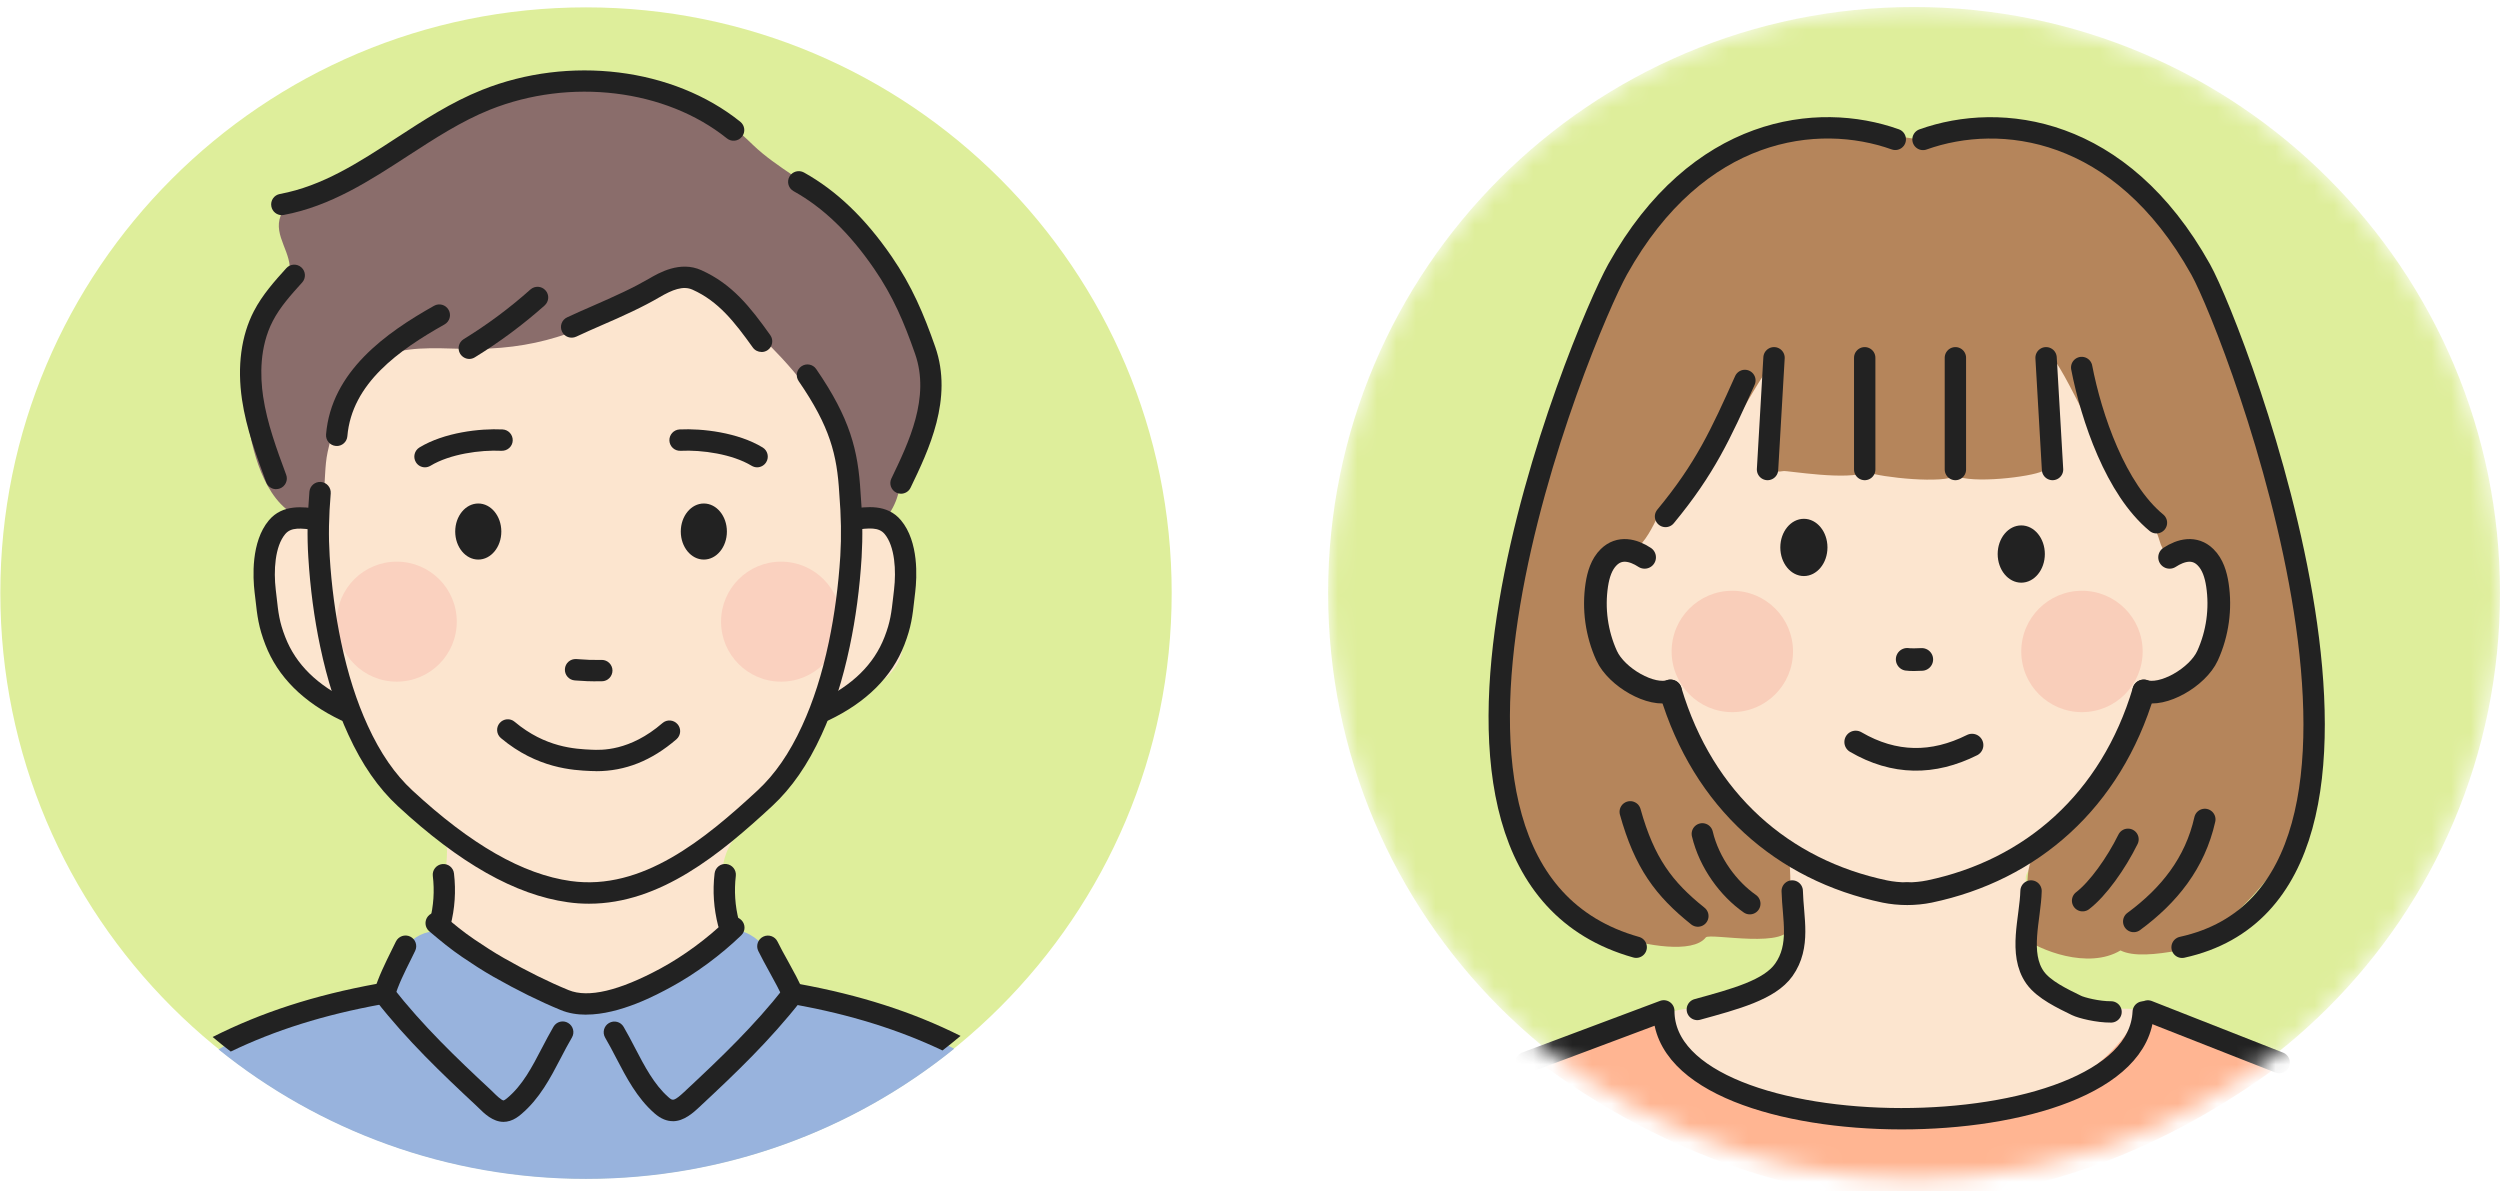 <svg width="128" height="61" viewBox="0 0 128 61" fill="none" xmlns="http://www.w3.org/2000/svg">
<path d="M30.003 60.343C46.565 60.343 59.99 46.919 59.99 30.36C59.99 13.801 46.565 0.377 30.003 0.377C13.442 0.377 0.017 13.801 0.017 30.36C0.017 46.919 13.442 60.343 30.003 60.343Z" fill="#DEEE9B"/>
<path d="M36.139 12.988C37.455 12.979 38.801 12.972 40.041 13.403C42.163 14.142 43.74 16.227 43.88 18.467C43.976 20.038 43.432 21.643 43.833 23.164C44.016 23.857 44.38 24.48 44.702 25.12C45.812 27.35 46.366 29.856 46.293 32.345C46.28 32.869 46.233 33.406 46.005 33.877C45.567 34.778 44.579 35.239 43.74 35.789C43.23 36.124 42.534 36.558 42.189 37.072C41.801 37.655 41.632 38.454 41.261 39.071C41.105 39.329 40.939 39.584 40.747 39.816C39.776 41.01 38.344 41.785 37.492 43.081C36.524 44.55 37.12 46.412 37.2 48.04C37.313 50.34 35.387 52.342 33.209 53.094C31.031 53.847 28.654 53.632 26.36 53.406C25.528 53.327 24.627 53.214 24.027 52.634C23.573 52.2 23.37 51.57 23.208 50.963C22.88 49.717 22.661 48.441 22.561 47.155C22.469 45.965 22.886 44.818 22.886 43.605C22.886 43.469 22.883 43.327 22.82 43.204C22.764 43.088 22.664 43.002 22.565 42.919C21.388 41.911 20.636 40.539 19.498 39.445C18.355 38.345 18.308 36.343 16.734 35.723C15.292 35.153 14.626 33.771 13.959 32.418C13.85 32.2 13.74 31.977 13.684 31.739C13.624 31.494 13.624 31.238 13.624 30.986C13.624 29.972 13.349 28.61 13.644 27.642C13.82 27.069 14.234 26.605 14.592 26.121C17.059 22.756 16.18 16.9 20.142 14.689C24.657 12.17 31.22 13.025 36.139 12.985V12.988Z" fill="#FCE5CF"/>
<path d="M21.474 17.851C22.2 17.805 22.963 17.844 23.715 17.861C27.395 17.944 29.745 17.052 32.877 15.252C33.842 14.699 35.039 14.291 36.043 14.765C36.375 14.921 36.66 15.166 36.938 15.405C38.662 16.903 40.353 18.468 41.655 20.34C42.55 21.636 43.194 23.078 43.538 24.616C43.664 25.183 43.489 26.439 44.045 26.804C45.013 27.437 45.766 26.071 45.955 25.398C46.459 23.598 47.456 21.835 47.622 19.952C47.811 17.834 46.86 16.346 46.114 14.48C45.448 12.816 43.88 11.822 42.643 10.575C41.423 9.349 39.796 8.617 38.549 7.417C38.224 7.105 37.9 6.794 37.535 6.532C37.024 6.17 36.448 5.915 35.867 5.683C32.867 4.48 29.758 3.578 26.556 4.351C25.893 4.51 25.243 4.745 24.66 5.103C24.282 5.335 23.941 5.617 23.582 5.879C23.125 6.217 22.644 6.522 22.164 6.83C20.672 7.785 19.167 8.743 17.529 9.419C16.631 9.79 14.788 9.976 14.37 11.043C13.963 12.087 15.01 12.979 14.815 14.029C14.569 15.352 13.194 16.038 12.879 17.37C12.6 18.544 12.521 20.42 12.7 21.62C12.961 23.363 13.678 25.985 15.597 26.581C16.074 26.731 15.932 26.992 16.309 26.595C16.522 26.373 16.518 25.677 16.558 25.388C16.661 24.656 16.618 23.87 16.774 23.148C17.026 21.974 17.43 20.791 18.017 19.744C18.812 18.325 20.079 17.937 21.471 17.851H21.474Z" fill="#8A6D6B"/>
<path d="M20.314 34.901C22.011 34.901 23.387 33.525 23.387 31.828C23.387 30.131 22.011 28.756 20.314 28.756C18.617 28.756 17.241 30.131 17.241 31.828C17.241 33.525 18.617 34.901 20.314 34.901Z" fill="#FAD1BF"/>
<path d="M39.991 34.901C41.688 34.901 43.064 33.525 43.064 31.828C43.064 30.131 41.688 28.756 39.991 28.756C38.294 28.756 36.918 30.131 36.918 31.828C36.918 33.525 38.294 34.901 39.991 34.901Z" fill="#FAD1BF"/>
<path d="M41.791 51.245C41.075 51.063 40.243 50.841 39.855 50.138C39.557 49.601 39.537 49.011 39.139 48.487C38.798 48.036 38.085 47.553 37.488 47.652C36.898 47.752 36.56 48.391 36.235 48.815C35.453 49.84 34.256 50.377 33.109 50.88C32.546 51.129 31.972 51.378 31.366 51.461C30.613 51.563 29.851 51.401 29.105 51.242C27.656 50.933 26.387 50.221 25.17 49.395C24.298 48.802 23.493 48.113 22.498 47.738C22.386 47.695 22.263 47.692 22.143 47.698C20.993 47.771 20.078 49.173 19.704 50.151C19.531 50.605 19.306 51.093 18.822 51.285C17.652 51.745 16.379 52.007 15.119 52.306C13.747 52.63 12.391 53.005 11.191 53.731C16.336 57.877 22.876 60.36 30 60.36C37.124 60.36 43.704 57.861 48.855 53.694C48.64 53.575 48.414 53.469 48.199 53.38C46.114 52.511 43.969 51.798 41.791 51.255V51.245Z" fill="#98B3DD"/>
<path d="M24.488 28.65C25.139 28.65 25.668 28.007 25.668 27.215C25.668 26.422 25.139 25.779 24.488 25.779C23.836 25.779 23.307 26.422 23.307 27.215C23.307 28.007 23.836 28.65 24.488 28.65Z" fill="#222222"/>
<path d="M36.036 28.65C36.688 28.65 37.217 28.007 37.217 27.215C37.217 26.422 36.688 25.779 36.036 25.779C35.385 25.779 34.856 26.422 34.856 27.215C34.856 28.007 35.385 28.65 36.036 28.65Z" fill="#222222"/>
<path d="M30.524 39.482C30.428 39.482 30.331 39.482 30.235 39.475C29.35 39.436 27.504 39.349 25.648 37.791C25.416 37.596 25.386 37.251 25.581 37.022C25.777 36.79 26.122 36.76 26.35 36.956C27.925 38.279 29.46 38.348 30.285 38.385C30.769 38.408 32.238 38.474 33.918 37.022C34.147 36.823 34.492 36.85 34.691 37.079C34.89 37.307 34.863 37.652 34.634 37.851C33.361 38.948 32.016 39.485 30.524 39.485V39.482Z" fill="#222222"/>
<path d="M21.759 23.927C21.573 23.927 21.394 23.834 21.291 23.661C21.136 23.403 21.219 23.068 21.477 22.909C22.747 22.14 24.563 21.931 25.73 21.987C26.032 22.001 26.264 22.256 26.251 22.561C26.237 22.863 25.979 23.091 25.677 23.081C24.583 23.028 23.032 23.247 22.041 23.847C21.951 23.9 21.855 23.927 21.759 23.927Z" fill="#222222"/>
<path d="M38.765 23.927C38.668 23.927 38.572 23.9 38.483 23.847C37.492 23.247 35.94 23.028 34.846 23.081C34.541 23.095 34.289 22.863 34.273 22.561C34.26 22.259 34.492 22.004 34.793 21.987C35.96 21.931 37.777 22.14 39.046 22.909C39.305 23.065 39.388 23.403 39.232 23.661C39.129 23.831 38.947 23.927 38.765 23.927Z" fill="#222222"/>
<path d="M17.705 36.936C17.625 36.936 17.546 36.919 17.47 36.883C15.53 35.958 14.224 34.656 13.588 33.012C13.236 32.107 13.17 31.52 13.081 30.711L13.034 30.314C12.948 29.578 12.842 27.745 13.764 26.644C14.473 25.796 15.537 25.948 16.313 26.061C16.611 26.104 16.836 26.383 16.793 26.684C16.75 26.982 16.492 27.191 16.19 27.148H16.157C15.388 27.032 14.9 26.989 14.602 27.347C14.072 27.98 14.005 29.23 14.118 30.188L14.165 30.592C14.251 31.374 14.304 31.848 14.605 32.617C15.146 34.013 16.236 35.083 17.94 35.899C18.212 36.028 18.328 36.356 18.199 36.628C18.106 36.823 17.91 36.939 17.705 36.939V36.936Z" fill="#222222"/>
<path d="M38.987 18.02C38.818 18.02 38.649 17.94 38.543 17.791C37.604 16.479 36.782 15.425 35.456 14.831C34.976 14.616 34.429 14.831 33.759 15.222C33.355 15.458 32.901 15.696 32.377 15.945C31.86 16.194 31.329 16.426 30.816 16.648C30.375 16.84 29.934 17.035 29.5 17.238C29.224 17.364 28.899 17.248 28.773 16.973C28.644 16.697 28.764 16.373 29.039 16.247C29.483 16.041 29.93 15.842 30.381 15.647C30.885 15.425 31.409 15.196 31.909 14.957C32.407 14.722 32.831 14.497 33.212 14.278C33.733 13.973 34.817 13.34 35.91 13.834C37.485 14.543 38.403 15.706 39.438 17.158C39.613 17.403 39.557 17.745 39.312 17.921C39.215 17.99 39.106 18.023 38.993 18.023L38.987 18.02Z" fill="#222222"/>
<path d="M24.03 18.378C23.848 18.378 23.669 18.285 23.562 18.116C23.403 17.858 23.483 17.523 23.741 17.364C24.951 16.621 26.102 15.766 27.159 14.821C27.384 14.623 27.729 14.639 27.931 14.868C28.134 15.093 28.11 15.438 27.885 15.64C26.778 16.625 25.575 17.519 24.312 18.295C24.222 18.351 24.123 18.378 24.026 18.378H24.03Z" fill="#222222"/>
<path d="M17.241 22.833C17.241 22.833 17.211 22.833 17.195 22.833C16.893 22.806 16.671 22.544 16.694 22.243C16.962 19.008 19.79 17.026 22.223 15.657C22.485 15.508 22.82 15.6 22.969 15.866C23.118 16.127 23.025 16.462 22.76 16.611C20.427 17.924 18.013 19.628 17.785 22.335C17.761 22.621 17.523 22.836 17.241 22.836V22.833Z" fill="#222222"/>
<path d="M14.43 11.016C14.171 11.016 13.943 10.834 13.893 10.569C13.836 10.271 14.032 9.985 14.33 9.932C16.515 9.525 18.358 8.325 20.307 7.055C21.686 6.157 23.115 5.226 24.68 4.603C29.145 2.816 34.459 3.469 37.903 6.233C38.138 6.422 38.178 6.767 37.986 7.002C37.793 7.238 37.452 7.274 37.217 7.085C34.071 4.563 29.194 3.973 25.084 5.617C23.619 6.204 22.24 7.102 20.901 7.97C18.945 9.243 16.926 10.559 14.526 11.006C14.493 11.013 14.46 11.016 14.426 11.016H14.43Z" fill="#222222"/>
<path d="M46.13 25.279C46.051 25.279 45.971 25.262 45.895 25.226C45.623 25.093 45.507 24.768 45.64 24.497C46.528 22.65 47.635 20.357 46.853 18.119C46.296 16.522 45.726 15.169 44.751 13.754C43.498 11.931 42.152 10.632 40.631 9.787C40.366 9.641 40.273 9.306 40.419 9.044C40.565 8.779 40.899 8.686 41.164 8.832C42.835 9.763 44.304 11.172 45.653 13.134C46.694 14.649 47.297 16.081 47.884 17.758C48.812 20.42 47.546 23.051 46.621 24.971C46.528 25.166 46.332 25.279 46.127 25.279H46.13Z" fill="#222222"/>
<path d="M30.152 46.27C29.798 46.27 29.436 46.247 29.072 46.194C26.387 45.819 23.539 44.208 20.367 41.272C19.369 40.347 18.54 39.154 17.837 37.619C17.227 36.296 16.757 34.821 16.395 33.111C16.087 31.656 15.882 30.118 15.786 28.534C15.719 27.48 15.739 26.412 15.842 25.176C15.868 24.874 16.13 24.652 16.432 24.676C16.734 24.702 16.956 24.964 16.933 25.266C16.833 26.452 16.816 27.466 16.879 28.467C16.972 29.995 17.171 31.48 17.466 32.882C17.811 34.513 18.258 35.912 18.832 37.161C19.475 38.563 20.221 39.644 21.113 40.469C24.116 43.25 26.768 44.768 29.227 45.11C32.877 45.617 36.079 42.978 38.788 40.469C39.679 39.644 40.425 38.563 41.068 37.161C41.642 35.912 42.089 34.513 42.434 32.882C42.729 31.48 42.928 29.992 43.024 28.464C43.084 27.466 43.067 26.449 42.971 25.262C42.855 23.28 42.5 21.852 40.893 19.515C40.72 19.266 40.783 18.925 41.032 18.756C41.281 18.583 41.622 18.646 41.791 18.898C43.535 21.434 43.932 23.068 44.058 25.189C44.161 26.416 44.178 27.483 44.115 28.534C44.019 30.115 43.813 31.656 43.505 33.111C43.144 34.821 42.673 36.296 42.063 37.619C41.36 39.154 40.531 40.347 39.534 41.272C36.895 43.714 33.809 46.27 30.159 46.27H30.152Z" fill="#222222"/>
<path d="M42.189 36.936C41.983 36.936 41.788 36.82 41.695 36.624C41.566 36.353 41.682 36.025 41.954 35.895C43.657 35.083 44.748 34.009 45.288 32.614C45.587 31.845 45.64 31.371 45.729 30.589L45.776 30.181C45.889 29.223 45.822 27.974 45.292 27.34C44.993 26.986 44.506 27.026 43.737 27.138H43.704C43.409 27.185 43.127 26.979 43.084 26.681C43.041 26.383 43.25 26.104 43.548 26.061L43.628 26.601L43.581 26.054C44.357 25.942 45.421 25.789 46.13 26.638C47.052 27.738 46.946 29.571 46.86 30.307L46.813 30.708C46.724 31.52 46.657 32.103 46.306 33.008C45.67 34.652 44.364 35.955 42.424 36.88C42.348 36.916 42.269 36.933 42.189 36.933V36.936Z" fill="#222222"/>
<path d="M30.487 34.885C30.152 34.885 30.01 34.874 29.592 34.848L29.433 34.838C29.131 34.818 28.903 34.556 28.923 34.255C28.942 33.953 29.201 33.724 29.506 33.744L29.665 33.754C30.186 33.791 30.242 33.794 30.805 33.787H30.812C31.11 33.787 31.356 34.029 31.359 34.328C31.359 34.629 31.12 34.878 30.819 34.881C30.689 34.881 30.583 34.881 30.491 34.881L30.487 34.885Z" fill="#222222"/>
<path d="M14.141 25.047C13.919 25.047 13.71 24.911 13.628 24.689C13.127 23.336 12.61 21.941 12.391 20.463C12.139 18.756 12.348 17.191 12.995 15.938C13.439 15.08 14.088 14.364 14.659 13.731C14.861 13.505 15.206 13.489 15.431 13.691C15.656 13.893 15.673 14.238 15.471 14.463C14.917 15.077 14.344 15.706 13.966 16.439C13.28 17.765 13.319 19.27 13.472 20.3C13.674 21.666 14.171 23.008 14.652 24.308C14.758 24.589 14.612 24.904 14.33 25.01C14.267 25.034 14.204 25.043 14.141 25.043V25.047Z" fill="#222222"/>
<path d="M30.013 51.951C29.556 51.951 29.108 51.882 28.697 51.709C27.62 51.265 26.5 50.711 25.266 50.012C24.7 49.691 24.143 49.323 23.672 49.004C23.065 48.593 22.568 48.179 21.978 47.682C21.749 47.486 21.72 47.142 21.915 46.91C22.111 46.681 22.455 46.651 22.687 46.847C23.251 47.324 23.725 47.718 24.285 48.096C24.739 48.401 25.273 48.756 25.807 49.057C26.997 49.734 28.081 50.271 29.115 50.695C30.116 51.106 31.701 50.731 33.829 49.581C34.992 48.951 36.219 48.05 37.194 47.102C37.409 46.893 37.757 46.896 37.966 47.115C38.175 47.331 38.171 47.679 37.953 47.887C36.908 48.898 35.596 49.866 34.346 50.542C33.63 50.93 31.75 51.948 30.013 51.948V51.951Z" fill="#222222"/>
<path d="M25.784 57.44C25.227 57.44 24.786 57.002 24.504 56.724C24.461 56.681 24.421 56.641 24.381 56.605C22.588 54.934 20.844 53.267 19.25 51.235C19.064 50.996 19.104 50.655 19.343 50.466C19.581 50.28 19.923 50.32 20.112 50.559C21.656 52.528 23.367 54.165 25.127 55.803C25.174 55.846 25.223 55.892 25.273 55.945C25.382 56.054 25.674 56.343 25.787 56.343C25.846 56.323 25.943 56.243 25.986 56.207C26.761 55.554 27.239 54.636 27.746 53.661C27.935 53.3 28.13 52.925 28.339 52.568C28.492 52.306 28.83 52.219 29.088 52.375C29.347 52.528 29.436 52.862 29.281 53.124C29.085 53.456 28.903 53.804 28.714 54.168C28.18 55.193 27.627 56.253 26.688 57.045C26.536 57.175 26.344 57.317 26.102 57.39C25.992 57.423 25.883 57.44 25.78 57.44H25.784Z" fill="#222222"/>
<path d="M34.449 57.404C34.157 57.404 33.842 57.294 33.507 56.999C32.615 56.217 32.072 55.173 31.545 54.162C31.356 53.797 31.177 53.456 30.984 53.128C30.832 52.866 30.918 52.531 31.18 52.379C31.442 52.226 31.777 52.312 31.929 52.574C32.135 52.925 32.33 53.3 32.516 53.658C32.997 54.58 33.49 55.531 34.226 56.177C34.442 56.366 34.492 56.412 35.098 55.846L35.138 55.806C36.898 54.165 38.609 52.531 40.154 50.562C40.339 50.324 40.684 50.284 40.922 50.469C41.161 50.655 41.201 51 41.015 51.238C39.421 53.27 37.677 54.938 35.884 56.608L35.844 56.648C35.513 56.956 35.032 57.407 34.445 57.407L34.449 57.404Z" fill="#222222"/>
<path d="M22.538 47.811C22.492 47.811 22.449 47.804 22.402 47.794C22.111 47.718 21.935 47.42 22.008 47.128C22.2 46.383 22.253 45.614 22.16 44.848C22.124 44.55 22.339 44.278 22.638 44.241C22.939 44.205 23.211 44.42 23.244 44.719C23.35 45.62 23.291 46.522 23.062 47.4C22.999 47.645 22.777 47.811 22.532 47.811H22.538Z" fill="#222222"/>
<path d="M37.299 47.811C37.057 47.811 36.832 47.649 36.769 47.4C36.544 46.522 36.48 45.62 36.587 44.719C36.623 44.417 36.895 44.202 37.193 44.238C37.495 44.275 37.707 44.546 37.674 44.845C37.584 45.61 37.634 46.379 37.826 47.125C37.903 47.417 37.727 47.715 37.432 47.791C37.386 47.804 37.339 47.808 37.296 47.808L37.299 47.811Z" fill="#222222"/>
<path d="M19.681 51.447C19.631 51.447 19.578 51.44 19.528 51.424C19.24 51.338 19.071 51.036 19.157 50.744C19.369 50.025 19.741 49.279 20.065 48.623C20.135 48.48 20.205 48.341 20.271 48.205C20.404 47.934 20.732 47.821 21.003 47.953C21.275 48.086 21.388 48.414 21.255 48.686C21.189 48.825 21.116 48.968 21.047 49.11C20.725 49.757 20.39 50.423 20.208 51.049C20.138 51.288 19.919 51.444 19.684 51.444L19.681 51.447Z" fill="#222222"/>
<path d="M40.588 51.447C40.373 51.447 40.167 51.318 40.081 51.106C39.938 50.751 39.66 50.247 39.391 49.757C39.192 49.395 38.987 49.021 38.824 48.69C38.692 48.418 38.804 48.09 39.076 47.957C39.348 47.824 39.676 47.937 39.809 48.209C39.958 48.514 40.157 48.878 40.353 49.226C40.638 49.743 40.933 50.28 41.098 50.695C41.211 50.973 41.075 51.295 40.797 51.407C40.73 51.434 40.661 51.447 40.591 51.447H40.588Z" fill="#222222"/>
<path d="M40.243 50.801C40.19 51.092 40.382 51.374 40.677 51.427C43.551 51.951 46.008 52.717 48.255 53.784C48.57 53.542 48.878 53.293 49.18 53.038C46.72 51.808 44.039 50.947 40.87 50.37C40.578 50.317 40.296 50.509 40.243 50.804V50.801Z" fill="#222222"/>
<path d="M19.942 50.801C19.889 50.509 19.608 50.314 19.316 50.367C16.097 50.953 13.379 51.835 10.886 53.094C11.191 53.35 11.499 53.598 11.814 53.84C14.095 52.743 16.581 51.961 19.508 51.427C19.8 51.374 19.995 51.093 19.942 50.801Z" fill="#222222"/>
<mask id="mask0_45_1221" style="mask-type:luminance" maskUnits="userSpaceOnUse" x="68" y="0" width="60" height="61">
<path d="M98 60.36C114.569 60.36 128 46.928 128 30.36C128 13.791 114.569 0.36 98 0.36C81.431 0.36 68 13.791 68 30.36C68 46.928 81.431 60.36 98 60.36Z" fill="white"/>
</mask>
<g mask="url(#mask0_45_1221)">
<path d="M98 60.36C114.569 60.36 128 46.928 128 30.36C128 13.791 114.569 0.36 98 0.36C81.431 0.36 68 13.791 68 30.36C68 46.928 81.431 60.36 98 60.36Z" fill="#DEEE9B"/>
<path d="M105.588 50.984C105.976 51.572 108.201 51.648 108.904 51.648C111.889 51.648 106.914 58.944 106.251 56.954C106.238 56.914 100.179 58.161 97.96 58.281C94.65 58.46 89.978 57.113 87.016 56.622C86.588 56.553 85.57 52.358 85.358 51.979C86.014 51.293 89.215 51.873 89.908 51.223C90.581 50.59 91.928 49.661 91.997 48.739C92.077 47.705 90.916 46.133 90.435 45.201C90.054 44.461 89.255 44.057 88.624 43.509C87.026 42.117 86.588 39.858 85.723 37.921C85.501 37.427 85.232 36.93 84.784 36.628C84.154 36.2 83.312 36.253 82.622 35.925C81.05 35.175 80.97 32.983 81.083 31.484C81.249 29.285 83.159 27.906 84.061 25.953C85.331 23.203 85.142 20.318 87.746 18.331C89.699 16.839 92.256 15.426 94.68 14.949C97.124 14.468 99.681 15.025 101.94 16.076C104.198 17.124 106.201 18.643 108.161 20.179C108.868 20.733 109.577 21.293 110.154 21.979C110.712 22.639 111.401 23.528 111.544 24.4C111.7 25.362 111.597 26.397 111.574 27.365C111.551 28.34 112.287 27.664 112.884 28.433C113.089 28.698 113.371 30.658 113.451 30.983C113.497 31.172 112.337 33.998 112.101 35.218C111.886 36.333 110.997 36.323 110.042 36.761C109.524 36.999 108.911 37.583 108.619 38.067C108.201 38.76 108.025 39.576 107.631 40.283C107.007 41.397 105.923 42.123 105.041 43.012C104.603 43.453 104.351 43.997 103.959 44.448C103.525 44.949 103.81 45.141 103.767 45.891C103.724 46.647 103.449 47.406 103.542 48.156C103.671 49.23 104.139 48.998 104.593 49.986C104.593 49.986 105.495 50.842 105.588 50.981V50.984Z" fill="#FCE5CF"/>
<path d="M83.037 48C81.047 47.337 76.404 44.684 76.735 38.382C77.017 33.05 79.942 19.797 80.307 18.998C80.771 17.993 81.329 17.121 81.77 16.086C82.712 13.871 82.944 11.845 84.764 10.273C85.786 9.391 86.983 9.002 88.028 8.23C90.409 6.465 94.972 6.545 98.62 7.208C100.61 7.57 100.375 5.869 102.338 6.29C104.142 6.678 105.289 7.185 106.997 7.892C108.241 8.406 108.801 9.019 109.69 10.011C110.606 11.032 111.995 12.209 112.629 13.423C113.182 14.488 113.769 15.655 114.005 16.839C114.201 17.824 114.608 18.577 115 19.512C115.948 21.774 117.344 24.245 117.354 26.689C118.518 29.76 119.401 37.547 118.518 40.704C117.872 43.022 114.87 47.337 111.554 48.663C110.377 48.875 109.233 48.995 108.569 48.663C106.911 49.658 104.371 48.63 103.595 48C102.998 47.512 103.8 45.476 103.8 45.324C103.807 44.644 103.883 43.834 104.477 43.496C104.911 43.248 105.127 42.743 105.432 42.336C105.973 41.609 106.536 40.909 107.007 40.127C107.724 38.94 108.304 37.673 108.924 36.432C109.014 36.253 109.11 36.068 109.259 35.931C109.604 35.626 110.115 35.673 110.572 35.636C113.259 35.421 114.768 31.637 113.604 29.431C113.381 29.01 112.977 28.46 112.499 28.307C111.657 28.035 110.934 28.977 110.566 27.677C110.334 26.851 109.597 25.671 108.947 25.077C107.899 24.122 105.658 18.584 104.915 18.152C104.915 18.152 105.561 22.533 104.583 24.122C103.983 24.42 100.935 24.785 100.106 24.347C99.609 24.785 96.292 24.453 95.566 24.162C94.657 24.629 91.487 24.085 91.317 24.119C89.049 24.56 91.317 19.476 90.986 18.481C90.767 17.824 87.484 24.434 86.811 24.59C85.066 25.001 85.073 26.599 84.065 27.81C83.948 27.949 83.812 28.095 83.633 28.135C83.468 28.171 83.292 28.105 83.123 28.125C82.725 28.171 82.532 28.622 82.433 29.01C82.154 30.121 82.038 31.272 82.091 32.413C82.141 33.504 82.473 34.758 83.478 35.182C83.895 35.358 84.37 35.358 84.804 35.484C85.564 35.706 86.167 36.319 86.539 37.023C86.88 37.669 86.92 38.359 87.165 39.026C87.384 39.616 87.842 40.12 88.27 40.588C89.155 41.559 90.525 42.136 91.324 43.131C91.865 43.805 91.59 46.484 91.649 47.333C91.742 48.65 87.53 47.748 87.338 47.996C86.665 48.859 84.161 48.375 83.027 47.996L83.037 48Z" fill="#B5855B"/>
<path d="M113.03 52.891C111.093 51.966 111.484 51.446 109.236 52.314C108.241 54.304 105.004 56.321 103.93 56.626C101.542 57.306 92.767 56.795 91.991 56.626C90.114 56.218 85.69 54.968 85.358 51.983C83.458 51.708 85.139 51.502 83.292 52.039C82.048 52.401 81.03 53.071 79.856 53.585C79.641 53.681 78.642 53.989 78.413 54.075C83.604 58.125 90.886 61.371 97.98 61.371C105.074 61.371 111.773 58.237 116.883 54.407C116.625 54.311 115.849 54.039 115.67 53.979C114.771 53.667 113.885 53.306 113.027 52.898L113.03 52.891Z" fill="#FFB592"/>
<path d="M88.694 36.462C90.41 36.462 91.802 35.071 91.802 33.355C91.802 31.638 90.41 30.247 88.694 30.247C86.978 30.247 85.587 31.638 85.587 33.355C85.587 35.071 86.978 36.462 88.694 36.462Z" fill="#F9CEBA"/>
<path d="M106.596 36.462C108.312 36.462 109.704 35.071 109.704 33.355C109.704 31.638 108.312 30.247 106.596 30.247C104.88 30.247 103.489 31.638 103.489 33.355C103.489 35.071 104.88 36.462 106.596 36.462Z" fill="#F9CEBA"/>
<path d="M92.359 29.494C93.025 29.494 93.566 28.838 93.566 28.029C93.566 27.219 93.025 26.563 92.359 26.563C91.692 26.563 91.152 27.219 91.152 28.029C91.152 28.838 91.692 29.494 92.359 29.494Z" fill="#222222"/>
<path d="M103.489 29.833C104.155 29.833 104.696 29.176 104.696 28.367C104.696 27.557 104.155 26.901 103.489 26.901C102.822 26.901 102.281 27.557 102.281 28.367C102.281 29.176 102.822 29.833 103.489 29.833Z" fill="#222222"/>
<path d="M85.527 35.374C84.569 35.709 82.765 34.678 82.26 33.57C81.746 32.443 81.571 31.166 81.756 29.942C81.836 29.425 81.992 28.894 82.367 28.526C82.921 27.982 83.62 28.154 84.204 28.536" stroke="#222222" stroke-width="1.161" stroke-linecap="round" stroke-linejoin="round"/>
<path d="M97.645 45.758C97.251 45.758 96.856 45.718 96.501 45.645C91.294 44.554 87.212 41.016 85.53 35.378" stroke="#222222" stroke-width="1.161" stroke-linecap="round" stroke-linejoin="round"/>
<path d="M109.76 35.374C110.718 35.709 112.522 34.678 113.027 33.57C113.541 32.443 113.716 31.166 113.531 29.942C113.451 29.425 113.295 28.894 112.92 28.526C112.367 27.982 111.667 28.154 111.083 28.536" stroke="#222222" stroke-width="1.161" stroke-linecap="round" stroke-linejoin="round"/>
<path d="M97.645 45.758C98.04 45.758 98.434 45.718 98.789 45.645C103.996 44.554 108.078 41.016 109.76 35.378" stroke="#222222" stroke-width="1.161" stroke-linecap="round" stroke-linejoin="round"/>
<path d="M97.648 33.759C97.804 33.786 98.245 33.773 98.395 33.763" stroke="#222222" stroke-width="1.161" stroke-miterlimit="10" stroke-linecap="round"/>
<path d="M95.012 37.991C96.989 39.145 98.978 39.145 100.968 38.15" stroke="#222222" stroke-width="1.161" stroke-linecap="round" stroke-linejoin="round"/>
<path d="M89.338 19.479C88.107 22.221 87.305 23.989 85.275 26.443" stroke="#222222" stroke-width="1.094" stroke-miterlimit="10" stroke-linecap="round"/>
<path d="M86.93 46.902C85.192 45.513 84.197 44.186 83.468 41.566" stroke="#222222" stroke-width="1.094" stroke-miterlimit="10" stroke-linecap="round"/>
<path d="M89.59 46.269C88.508 45.513 87.513 44.186 87.159 42.694" stroke="#222222" stroke-width="1.094" stroke-miterlimit="10" stroke-linecap="round"/>
<path d="M112.887 41.954C112.386 44.189 111.06 45.847 109.246 47.181" stroke="#222222" stroke-width="1.094" stroke-miterlimit="10" stroke-linecap="round"/>
<path d="M108.954 42.972C108.341 44.216 107.412 45.516 106.629 46.116" stroke="#222222" stroke-width="1.094" stroke-miterlimit="10" stroke-linecap="round"/>
<path d="M91.762 45.619C91.798 47.025 92.2 48.431 91.331 49.658C90.605 50.683 88.844 51.15 86.903 51.684" stroke="#222222" stroke-width="1.094" stroke-linecap="round" stroke-linejoin="round"/>
<path d="M103.989 45.619C103.953 47.025 103.329 48.826 104.198 50.053C104.643 50.679 105.608 51.13 106.318 51.479C106.566 51.601 107.415 51.817 108.085 51.81" stroke="#222222" stroke-width="1.094" stroke-linecap="round" stroke-linejoin="round"/>
<path d="M109.733 51.814C109.402 59.11 85.192 59.11 85.186 51.757L78.132 54.401" stroke="#222222" stroke-width="1.094" stroke-linecap="round" stroke-linejoin="round"/>
<path d="M109.972 51.761L116.694 54.404" stroke="#222222" stroke-width="1.094" stroke-linecap="round" stroke-linejoin="round"/>
<path d="M98.458 7.139C102.437 5.716 108.583 6.462 112.672 13.791C114.512 17.091 125.32 45.516 111.723 48.501" stroke="#222222" stroke-width="1.094" stroke-linecap="round" stroke-linejoin="round"/>
<path d="M83.773 48.497C69.605 44.518 80.984 17.088 82.824 13.788C86.913 6.459 93.059 5.716 97.038 7.135" stroke="#222222" stroke-width="1.094" stroke-linecap="round" stroke-linejoin="round"/>
<path d="M110.41 26.765C108.33 25.054 107.08 21.386 106.583 18.816" stroke="#222222" stroke-width="1.094" stroke-linecap="round" stroke-linejoin="round"/>
<path d="M90.83 18.318L90.498 24.039" stroke="#222222" stroke-width="1.094" stroke-miterlimit="10" stroke-linecap="round"/>
<path d="M95.473 18.318V24.039" stroke="#222222" stroke-width="1.094" stroke-miterlimit="10" stroke-linecap="round"/>
<path d="M100.116 18.318V24.039" stroke="#222222" stroke-width="1.094" stroke-miterlimit="10" stroke-linecap="round"/>
<path d="M104.759 18.318L105.09 24.039" stroke="#222222" stroke-width="1.094" stroke-miterlimit="10" stroke-linecap="round"/>
</g>
</svg>
